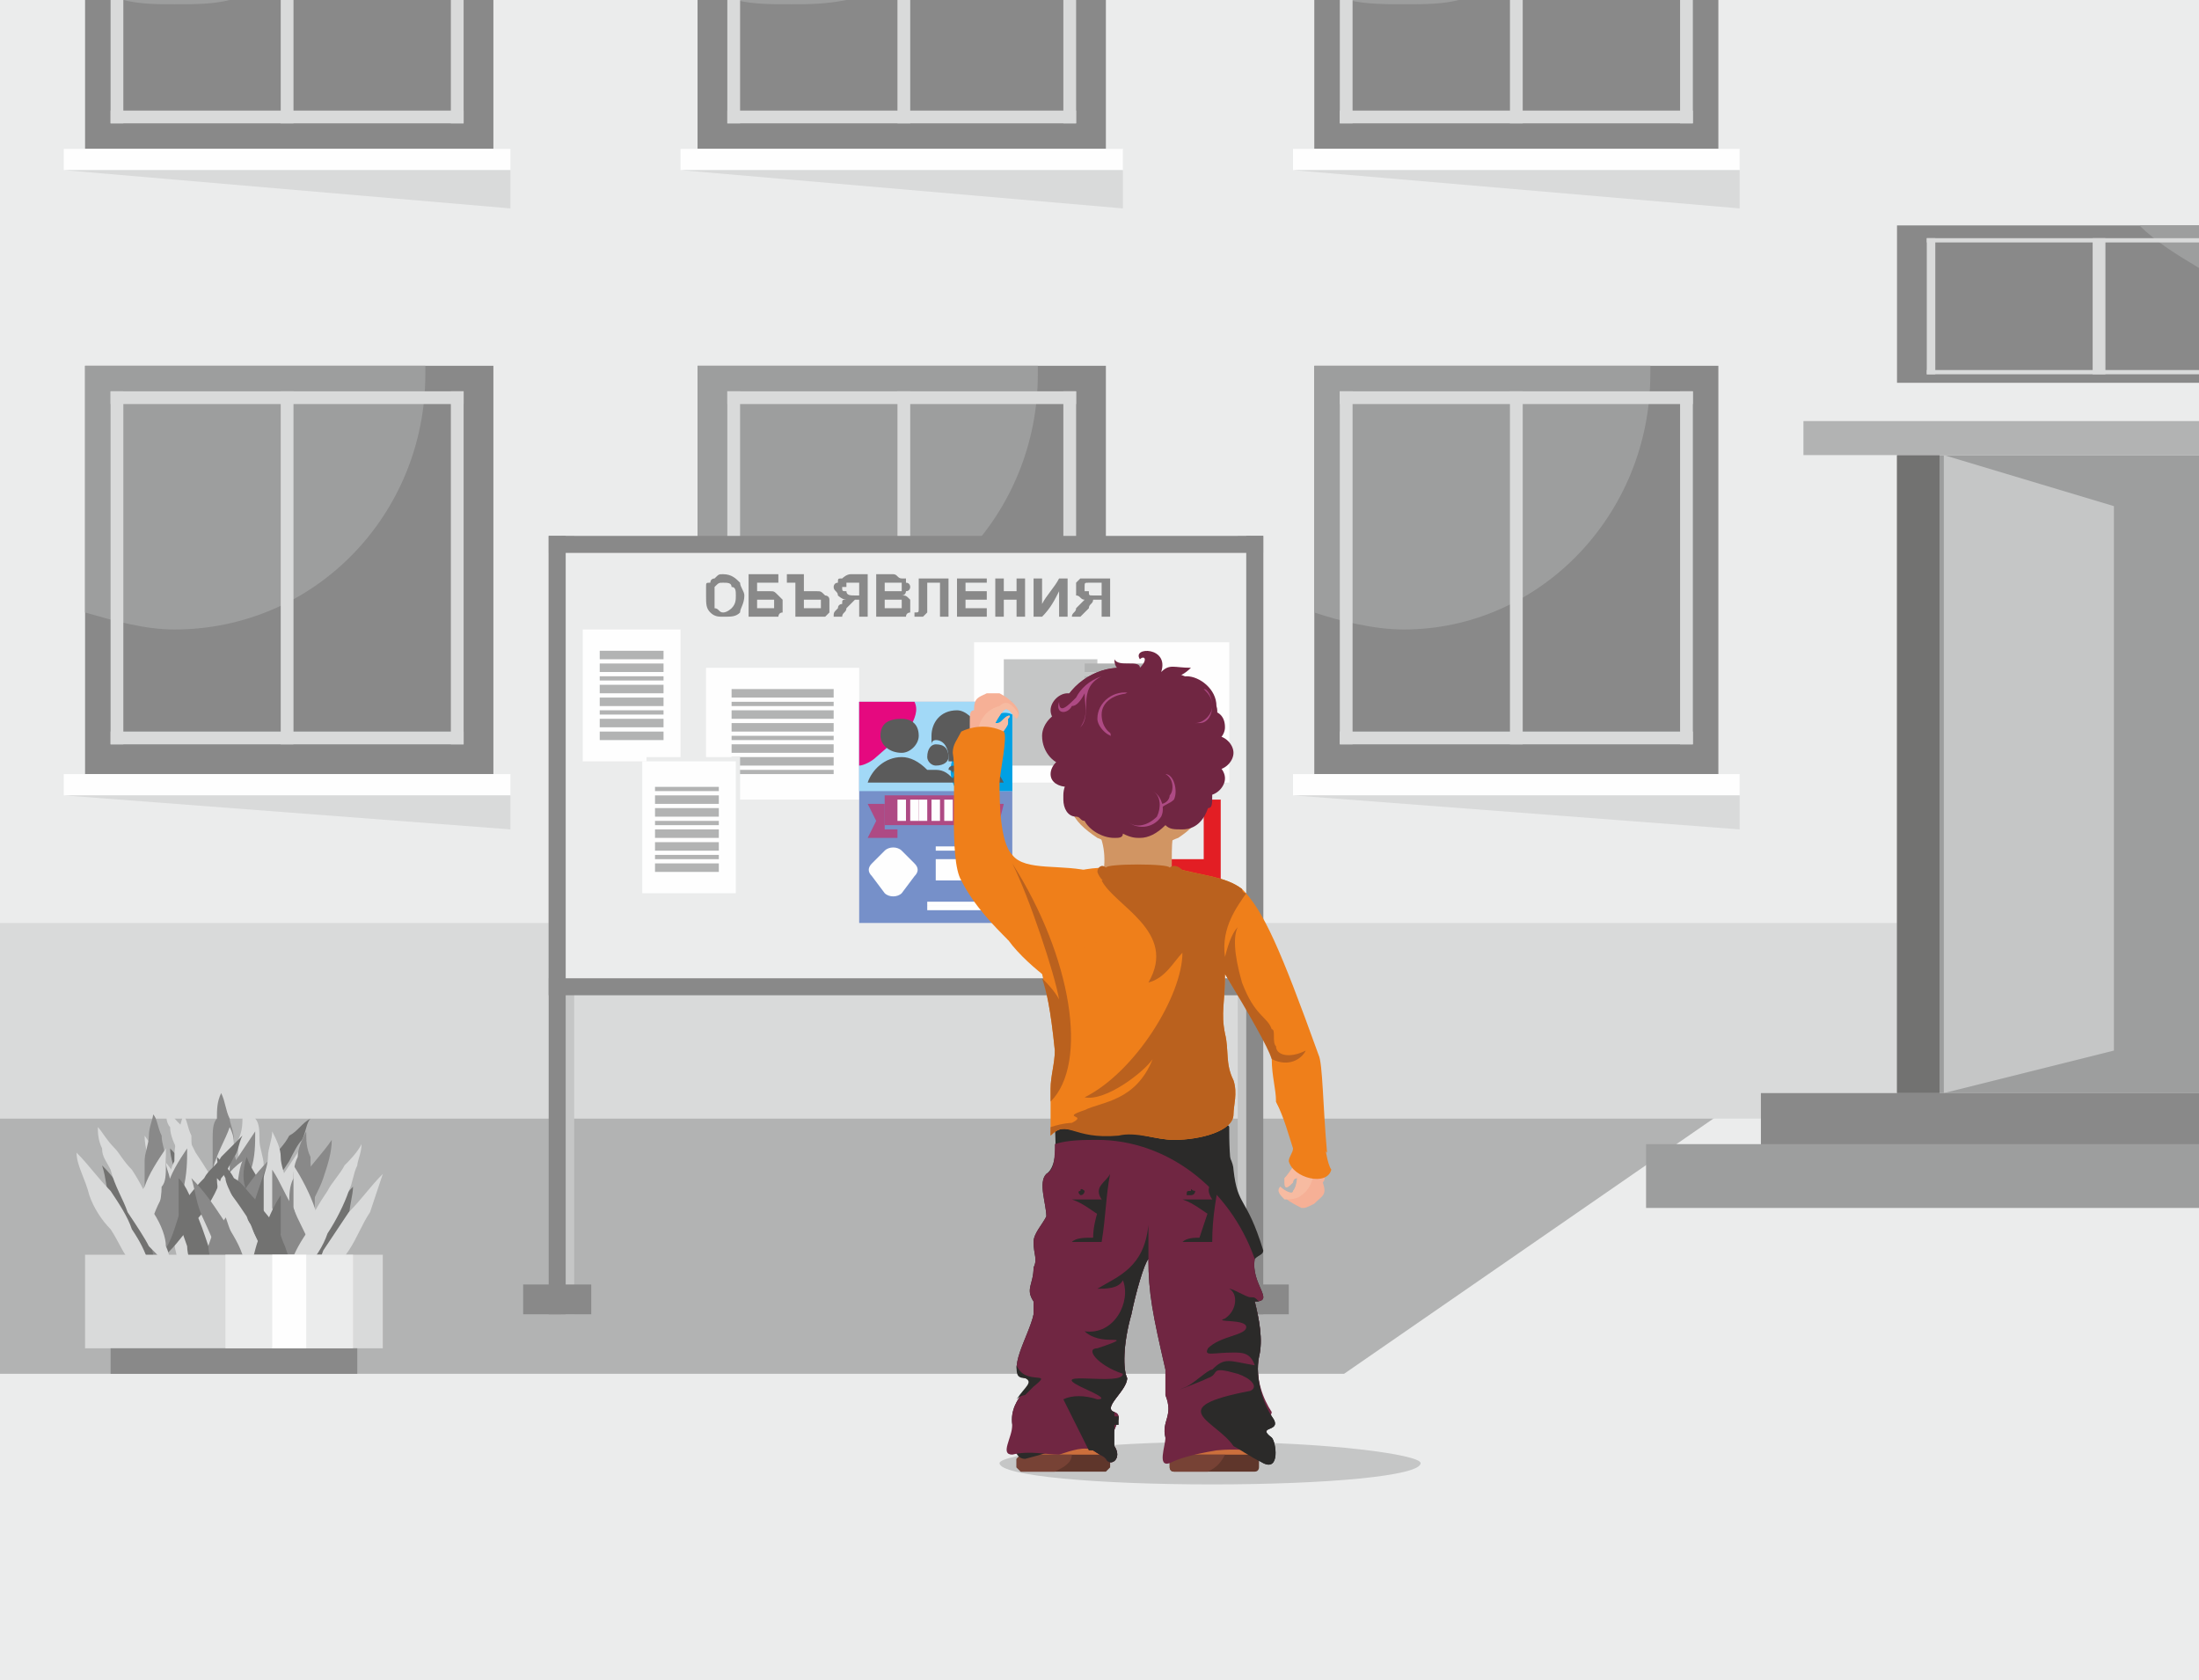 <?xml version="1.0" encoding="UTF-8"?>
<!DOCTYPE svg PUBLIC "-//W3C//DTD SVG 1.1//EN" "http://www.w3.org/Graphics/SVG/1.1/DTD/svg11.dtd">
<!-- Creator: CorelDRAW X7 -->
<svg xmlns="http://www.w3.org/2000/svg" xml:space="preserve" width="517px" height="395px" version="1.1" shape-rendering="geometricPrecision" text-rendering="geometricPrecision" image-rendering="optimizeQuality" fill-rule="evenodd" clip-rule="evenodd"
viewBox="0 0 517 395"
 xmlns:xlink="http://www.w3.org/1999/xlink">
 <g id="Слой_x0020_1">
  <g id="_713485024">
   <polygon fill="#B2B3B3" points="0,0 517,0 517,395 0,395 "/>
   <polygon fill="#EBECEC" points="517,0 0,0 0,218 517,218 "/>
   <polygon fill="#EBECEC" points="517,395 0,395 0,323 316,323 439,238 517,238 "/>
   <polygon fill="#D9DADA" points="517,263 0,263 0,217 517,217 "/>
   <polygon fill="#9D9E9E" points="446,107 517,107 517,257 446,257 "/>
   <polygon fill="#727271" points="446,107 456,107 456,257 446,257 "/>
   <polygon fill="#C5C6C6" points="457,107 497,119 497,247 457,257 "/>
   <polygon fill="#898989" points="414,275 517,275 517,257 414,257 "/>
   <polygon fill="#9D9E9E" points="387,284 517,284 517,269 387,269 "/>
   <polygon fill="#898989" points="309,0 309,35 404,35 404,0 "/>
   <path fill="#9D9E9E" d="M317 0c4,1 9,1 13,1 5,0 9,0 13,-1l-26 0z"/>
   <polygon fill="#D9DADA" points="358,0 358,29 355,29 355,0 "/>
   <polygon fill="#D9DADA" points="318,0 318,29 315,29 315,0 "/>
   <polygon fill="#D9DADA" points="398,0 398,29 395,29 395,0 "/>
   <polygon fill="#898989" points="404,86 309,86 309,182 404,182 "/>
   <path fill="#9D9E9E" d="M388 86l-79 0 0 58c6,2 14,4 21,4 32,0 58,-27 58,-60 0,-1 0,-1 0,-2z"/>
   <polygon fill="#D9DADA" points="355,92 358,92 358,175 355,175 "/>
   <polygon fill="#D9DADA" points="398,92 398,95 315,95 315,92 "/>
   <polygon fill="#D9DADA" points="398,172 398,175 315,175 315,172 "/>
   <polygon fill="#D9DADA" points="315,92 318,92 318,175 315,175 "/>
   <polygon fill="#D9DADA" points="395,92 398,92 398,175 395,175 "/>
   <polygon fill="#FEFEFE" points="409,187 304,187 304,182 409,182 "/>
   <polygon fill="#D9DADA" points="409,187 304,187 409,195 "/>
   <polygon fill="#D9DADA" points="398,26 398,29 315,29 315,26 "/>
   <polygon fill="#FEFEFE" points="409,40 304,40 304,35 409,35 "/>
   <polygon fill="#D9DADA" points="409,40 304,40 409,49 "/>
   <polygon fill="#898989" points="446,53 517,53 517,90 446,90 "/>
   <path fill="#9D9E9E" d="M503 53c4,4 9,7 14,10l0 -10 -14 0z"/>
   <polygon fill="#D9DADA" points="495,56 492,56 492,88 495,88 "/>
   <polygon fill="#D9DADA" points="453,56 453,57 517,57 517,56 "/>
   <polygon fill="#D9DADA" points="453,87 453,88 517,88 517,87 "/>
   <polygon fill="#D9DADA" points="455,56 453,56 453,88 455,88 "/>
   <polygon fill="#B2B3B3" points="517,99 424,99 424,107 517,107 "/>
   <polygon fill="#898989" points="164,0 164,35 260,35 260,0 "/>
   <path fill="#9D9E9E" d="M173 0c4,1 8,1 13,1 4,0 8,0 13,-1l-26 0z"/>
   <polygon fill="#D9DADA" points="214,0 214,29 211,29 211,0 "/>
   <polygon fill="#D9DADA" points="174,0 174,29 171,29 171,0 "/>
   <polygon fill="#D9DADA" points="253,0 253,29 250,29 250,0 "/>
   <polygon fill="#898989" points="260,86 164,86 164,182 260,182 "/>
   <path fill="#9D9E9E" d="M244 86l-80 0 0 58c7,2 14,4 22,4 32,0 58,-27 58,-60 0,-1 0,-1 0,-2z"/>
   <polygon fill="#D9DADA" points="211,92 214,92 214,175 211,175 "/>
   <polygon fill="#D9DADA" points="253,92 253,95 171,95 171,92 "/>
   <polygon fill="#D9DADA" points="253,172 253,175 171,175 171,172 "/>
   <polygon fill="#D9DADA" points="171,92 174,92 174,175 171,175 "/>
   <polygon fill="#D9DADA" points="250,92 253,92 253,175 250,175 "/>
   <polygon fill="#FEFEFE" points="264,187 160,187 160,182 264,182 "/>
   <polygon fill="#D9DADA" points="264,187 160,187 264,195 "/>
   <polygon fill="#D9DADA" points="253,26 253,29 171,29 171,26 "/>
   <polygon fill="#FEFEFE" points="264,40 160,40 160,35 264,35 "/>
   <polygon fill="#D9DADA" points="264,40 160,40 264,49 "/>
   <polygon fill="#898989" points="20,0 20,35 116,35 116,0 "/>
   <path fill="#9D9E9E" d="M29 0c4,1 8,1 12,1 5,0 9,0 13,-1l-25 0z"/>
   <polygon fill="#D9DADA" points="69,0 69,29 66,29 66,0 "/>
   <polygon fill="#D9DADA" points="29,0 29,29 26,29 26,0 "/>
   <polygon fill="#D9DADA" points="109,0 109,29 106,29 106,0 "/>
   <polygon fill="#898989" points="116,86 20,86 20,182 116,182 "/>
   <path fill="#9D9E9E" d="M100 86l-80 0 0 58c7,2 14,4 21,4 33,0 59,-27 59,-60 0,-1 0,-1 0,-2z"/>
   <polygon fill="#D9DADA" points="66,92 69,92 69,175 66,175 "/>
   <polygon fill="#D9DADA" points="109,92 109,95 26,95 26,92 "/>
   <polygon fill="#D9DADA" points="109,172 109,175 26,175 26,172 "/>
   <polygon fill="#D9DADA" points="26,92 29,92 29,175 26,175 "/>
   <polygon fill="#D9DADA" points="106,92 109,92 109,175 106,175 "/>
   <polygon fill="#FEFEFE" points="120,187 15,187 15,182 120,182 "/>
   <polygon fill="#D9DADA" points="120,187 15,187 120,195 "/>
   <polygon fill="#D9DADA" points="109,26 109,29 26,29 26,26 "/>
   <polygon fill="#FEFEFE" points="120,40 15,40 15,35 120,35 "/>
   <polygon fill="#D9DADA" points="120,40 15,40 120,49 "/>
   <path fill="#C5C6C6" d="M291 126c1,0 2,0 3,0 0,31 0,61 0,92 0,30 0,61 0,91 -1,0 -2,0 -3,0 0,-30 0,-61 0,-91 0,-31 0,-61 0,-92z"/>
   <path fill="#C5C6C6" d="M132 126c1,0 2,0 3,0 0,31 0,61 0,92 0,30 0,61 0,91 -1,0 -2,0 -3,0 0,-30 0,-61 0,-91 0,-31 0,-61 0,-92z"/>
   <path fill="#898989" d="M129 126c28,0 56,0 84,0 28,0 56,0 84,0 0,18 0,36 0,54 0,18 0,36 0,54 -28,0 -56,0 -84,0 -28,0 -56,0 -84,0 0,-18 0,-36 0,-54 0,-18 0,-36 0,-54z"/>
   <path fill="#EBECEC" d="M129 130c28,0 56,0 84,0 28,0 56,0 84,0 0,17 0,33 0,50 0,17 0,33 0,50 -28,0 -56,0 -84,0 -28,0 -56,0 -84,0 0,-17 0,-33 0,-50 0,-17 0,-33 0,-50z"/>
   <path fill="#898989" d="M293 126c2,0 3,0 4,0 0,31 0,61 0,92 0,30 0,61 0,91 -1,0 -2,0 -4,0 0,-30 0,-61 0,-91 0,-31 0,-61 0,-92z"/>
   <path fill="#898989" d="M129 126c1,0 3,0 4,0 0,31 0,61 0,92 0,30 0,61 0,91 -1,0 -3,0 -4,0 0,-30 0,-61 0,-91 0,-31 0,-61 0,-92z"/>
   <path fill="#898989" d="M123 302c5,0 11,0 16,0 0,3 0,5 0,7 -5,0 -11,0 -16,0 0,-2 0,-4 0,-7z"/>
   <path fill="#898989" d="M287 302c6,0 11,0 16,0 0,3 0,5 0,7 -5,0 -10,0 -16,0 0,-2 0,-4 0,-7z"/>
   <path fill="#898989" d="M166 140c0,-1 0,-1 0,-2 0,-1 0,-1 1,-1 0,-1 1,-1 1,-1 1,-1 1,-1 2,-1 2,0 3,1 4,2 0,1 1,2 1,3 0,2 -1,3 -1,4 -1,1 -2,1 -4,1 -1,0 -2,0 -3,-1 -1,-1 -1,-2 -1,-4zm2 0c0,1 0,2 0,3 1,0 1,1 2,1 1,0 2,-1 2,-1 1,-1 1,-2 1,-3 0,-1 0,-2 -1,-2 0,-1 -1,-1 -2,-1 -1,0 -1,0 -2,1 0,0 0,1 0,2zm8 -5c3,0 5,0 7,0 0,1 0,2 0,2 -1,0 -3,0 -5,0 0,1 0,2 0,2 1,0 2,0 3,0 1,0 1,0 2,1 0,0 0,0 1,1 0,0 0,1 0,1 0,1 0,1 0,2 -1,0 -1,1 -1,1 -1,0 -1,0 -2,0 -2,0 -3,0 -5,0 0,-3 0,-6 0,-10zm2 8c1,0 2,0 2,0 1,0 1,0 1,0 1,0 1,0 1,0 0,0 0,0 0,-1 0,0 0,-1 0,-1 0,0 -1,0 -2,0 0,0 -1,0 -2,0 0,1 0,2 0,2zm7 -8c1,0 3,0 4,0 0,2 0,3 0,4 1,0 2,0 3,0 1,0 1,0 2,1 0,0 1,0 1,1 0,0 0,1 0,1 0,1 0,1 0,2 0,0 -1,1 -1,1 -1,0 -1,0 -2,0 -2,0 -3,0 -5,0 0,-3 0,-5 0,-8 -1,0 -1,0 -2,0 0,0 0,-1 0,-2zm4 8c1,0 2,0 2,0 1,0 1,0 2,0 0,0 0,0 0,0 0,0 0,-1 0,-1 0,0 0,-1 0,-1 0,0 -1,0 -2,0 0,0 -1,0 -2,0 0,1 0,2 0,2zm13 2c0,-1 0,-3 0,-4 0,0 0,0 0,0 -1,0 -1,0 -1,0 -1,1 -1,1 -2,2 0,1 -1,1 -1,2 -1,0 -2,0 -2,0 0,-1 0,-1 1,-2 0,-1 1,-1 1,-1 0,-1 0,-1 1,-1 -1,0 -2,-1 -2,-1 0,-1 -1,-1 -1,-2 0,0 0,-1 1,-1 0,-1 0,-1 1,-1 0,0 1,-1 2,-1 1,0 3,0 4,0 0,4 0,7 0,10 0,0 -1,0 -2,0zm0 -8c0,0 -1,0 -1,0 -1,0 -2,0 -2,0 0,0 0,0 0,1 -1,0 -1,0 -1,0 0,1 0,1 1,1 0,0 0,0 0,0 0,1 1,1 2,1 0,0 1,0 1,0 0,-1 0,-2 0,-3zm4 -2c1,0 3,0 4,0 1,0 1,1 2,1 0,0 0,0 1,0 0,0 0,0 0,1 1,0 1,1 1,1 0,0 0,1 -1,1 0,0 0,1 -1,1 1,0 1,0 2,1 0,0 0,1 0,1 0,1 0,1 0,2 0,0 -1,0 -1,1 0,0 -1,0 -1,0 -1,0 -1,0 -3,0 -1,0 -2,0 -3,0 0,-3 0,-6 0,-10zm2 2c0,1 0,2 0,2 0,0 1,0 1,0 1,0 2,0 2,0 0,0 0,0 1,0 0,0 0,-1 0,-1 0,0 0,0 0,-1 -1,0 -1,0 -1,0 0,0 -1,0 -2,0 0,0 -1,0 -1,0zm0 4c0,1 0,2 0,2 1,0 1,0 2,0 1,0 1,0 1,0 0,0 1,0 1,0 0,0 0,0 0,-1 0,0 0,0 0,-1 0,0 0,0 -1,0 0,0 -1,0 -1,0 -1,0 -1,0 -2,0zm8 -5c2,0 5,0 7,0 0,3 0,6 0,9 -1,0 -1,0 -2,0 0,-3 0,-5 0,-8 -1,0 -2,0 -3,0 0,2 0,3 0,4 0,1 0,2 0,3 0,0 0,0 -1,1 0,0 0,0 -1,0 0,0 -1,0 -1,0 0,0 0,-1 0,-1 0,0 0,0 0,0 1,0 1,0 1,-1 0,0 0,0 0,0 0,-1 0,-1 0,-2 0,-2 0,-4 0,-5zm9 9c0,-3 0,-6 0,-9 2,0 5,0 7,0 0,0 0,1 0,1 -2,0 -4,0 -5,0 0,1 0,2 0,2 1,0 3,0 5,0 0,1 0,1 0,2 -2,0 -4,0 -5,0 0,1 0,2 0,2 2,0 3,0 5,0 0,1 0,2 0,2 -2,0 -5,0 -7,0zm9 0c0,-3 0,-6 0,-9 0,0 1,0 2,0 0,1 0,2 0,3 1,0 2,0 3,0 0,-1 0,-2 0,-3 1,0 2,0 2,0 0,3 0,6 0,9 0,0 -1,0 -2,0 0,-1 0,-3 0,-4 -1,0 -2,0 -3,0 0,1 0,3 0,4 -1,0 -2,0 -2,0zm9 -9c1,0 2,0 2,0 0,2 0,4 0,6 1,-2 3,-4 4,-6 1,0 1,0 2,0 0,3 0,6 0,9 -1,0 -1,0 -2,0 0,-2 0,-4 0,-6 -1,2 -2,4 -4,6 0,0 -1,0 -2,0 0,-3 0,-6 0,-9zm16 9c0,-1 0,-3 0,-4 0,0 -1,0 -1,0 0,0 -1,0 -1,0 0,1 -1,1 -1,2 -1,1 -1,1 -2,2 0,0 -1,0 -2,0 0,-1 1,-1 1,-2 1,-1 1,-1 1,-1 1,-1 1,-1 1,-1 -1,0 -1,-1 -2,-1 0,-1 0,-1 0,-2 0,0 0,-1 0,-1 1,-1 1,-1 1,-1 1,0 2,0 3,0 1,0 2,0 4,0 0,3 0,6 0,9 -1,0 -2,0 -2,0zm0 -8c-1,0 -1,0 -2,0 -1,0 -1,0 -1,0 -1,0 -1,0 -1,1 0,0 0,0 0,0 0,1 0,1 0,1 0,0 0,0 1,0 0,1 0,1 1,1 1,0 1,0 2,0 0,-1 0,-2 0,-3z"/>
   <g>
    <path fill="#FEFEFE" d="M137 148c7,0 15,0 23,0 0,10 0,21 0,31 -8,0 -16,0 -23,0 0,-10 0,-21 0,-31z"/>
    <path fill="#B2B3B3" d="M141 153c5,0 10,0 15,0 0,1 0,1 0,2 -5,0 -10,0 -15,0 0,-1 0,-1 0,-2z"/>
    <path fill="#B2B3B3" d="M141 156c5,0 10,0 15,0 0,1 0,1 0,2 -5,0 -10,0 -15,0 0,-1 0,-1 0,-2z"/>
    <path fill="#B2B3B3" d="M141 159c5,0 10,0 15,0 0,0 0,1 0,1 -5,0 -10,0 -15,0 0,0 0,-1 0,-1z"/>
    <path fill="#B2B3B3" d="M141 161c5,0 10,0 15,0 0,1 0,1 0,2 -5,0 -10,0 -15,0 0,-1 0,-1 0,-2z"/>
    <path fill="#B2B3B3" d="M141 164c5,0 10,0 15,0 0,1 0,1 0,2 -5,0 -10,0 -15,0 0,-1 0,-1 0,-2z"/>
    <path fill="#B2B3B3" d="M141 167c5,0 10,0 15,0 0,0 0,1 0,1 -5,0 -10,0 -15,0 0,0 0,-1 0,-1z"/>
    <path fill="#B2B3B3" d="M141 169c5,0 10,0 15,0 0,1 0,1 0,2 -5,0 -10,0 -15,0 0,-1 0,-1 0,-2z"/>
    <path fill="#B2B3B3" d="M141 172c5,0 10,0 15,0 0,1 0,1 0,2 -5,0 -10,0 -15,0 0,-1 0,-1 0,-2z"/>
    <path fill="#FEFEFE" d="M166 157c12,0 24,0 36,0 0,10 0,20 0,31 -12,0 -24,0 -36,0 0,-11 0,-21 0,-31z"/>
    <path fill="#B2B3B3" d="M172 162c8,0 16,0 24,0 0,1 0,1 0,2 -8,0 -16,0 -24,0 0,-1 0,-1 0,-2z"/>
    <path fill="#B2B3B3" d="M172 165c8,0 16,0 24,0 0,0 0,1 0,1 -8,0 -16,0 -24,0 0,0 0,-1 0,-1z"/>
    <path fill="#B2B3B3" d="M172 167c8,0 16,0 24,0 0,1 0,1 0,2 -8,0 -16,0 -24,0 0,-1 0,-1 0,-2z"/>
    <path fill="#B2B3B3" d="M172 170c8,0 16,0 24,0 0,1 0,1 0,2 -8,0 -16,0 -24,0 0,-1 0,-1 0,-2z"/>
    <path fill="#B2B3B3" d="M172 173c8,0 16,0 24,0 0,0 0,1 0,1 -8,0 -16,0 -24,0 0,0 0,-1 0,-1z"/>
    <path fill="#B2B3B3" d="M172 175c8,0 16,0 24,0 0,1 0,1 0,2 -8,0 -16,0 -24,0 0,-1 0,-1 0,-2z"/>
    <path fill="#B2B3B3" d="M172 178c8,0 16,0 24,0 0,1 0,1 0,2 -8,0 -16,0 -24,0 0,-1 0,-1 0,-2z"/>
    <path fill="#B2B3B3" d="M172 181c8,0 16,0 24,0 0,0 0,1 0,1 -8,0 -16,0 -24,0 0,0 0,-1 0,-1z"/>
    <path fill="#EBECEC" d="M152 178c7,0 15,0 22,0 0,10 0,20 0,31 -7,0 -15,0 -22,0 0,-11 0,-21 0,-31z"/>
    <path fill="#B2B3B3" d="M156 183c5,0 10,0 15,0 0,1 0,1 0,2 -5,0 -10,0 -15,0 0,-1 0,-1 0,-2z"/>
    <path fill="#B2B3B3" d="M156 186c5,0 10,0 15,0 0,0 0,1 0,1 -5,0 -10,0 -15,0 0,0 0,-1 0,-1z"/>
    <path fill="#B2B3B3" d="M156 188c5,0 10,0 15,0 0,1 0,1 0,2 -5,0 -10,0 -15,0 0,-1 0,-1 0,-2z"/>
    <path fill="#B2B3B3" d="M156 191c5,0 10,0 15,0 0,1 0,1 0,2 -5,0 -10,0 -15,0 0,-1 0,-1 0,-2z"/>
    <path fill="#B2B3B3" d="M156 194c5,0 10,0 15,0 0,0 0,1 0,1 -5,0 -10,0 -15,0 0,0 0,-1 0,-1z"/>
    <path fill="#B2B3B3" d="M156 196c5,0 10,0 15,0 0,1 0,1 0,2 -5,0 -10,0 -15,0 0,-1 0,-1 0,-2z"/>
    <path fill="#B2B3B3" d="M156 199c5,0 10,0 15,0 0,0 0,1 0,2 -5,0 -10,0 -15,0 0,-1 0,-2 0,-2z"/>
    <path fill="#B2B3B3" d="M156 202c5,0 10,0 15,0 0,0 0,1 0,1 -5,0 -10,0 -15,0 0,0 0,-1 0,-1z"/>
    <path fill="#FEFEFE" d="M151 179c7,0 15,0 22,0 0,11 0,21 0,31 -7,0 -15,0 -22,0 0,-10 0,-20 0,-31z"/>
    <path fill="#B2B3B3" d="M154 185c5,0 10,0 15,0 0,0 0,1 0,1 -5,0 -10,0 -15,0 0,0 0,-1 0,-1z"/>
    <path fill="#B2B3B3" d="M154 187c5,0 10,0 15,0 0,1 0,1 0,2 -5,0 -10,0 -15,0 0,-1 0,-1 0,-2z"/>
    <path fill="#B2B3B3" d="M154 190c5,0 10,0 15,0 0,1 0,1 0,2 -5,0 -10,0 -15,0 0,-1 0,-1 0,-2z"/>
    <path fill="#B2B3B3" d="M154 193c5,0 10,0 15,0 0,0 0,1 0,1 -5,0 -10,0 -15,0 0,0 0,-1 0,-1z"/>
    <path fill="#B2B3B3" d="M154 195c5,0 10,0 15,0 0,1 0,1 0,2 -5,0 -10,0 -15,0 0,-1 0,-1 0,-2z"/>
    <path fill="#B2B3B3" d="M154 198c5,0 10,0 15,0 0,0 0,1 0,2 -5,0 -10,0 -15,0 0,-1 0,-2 0,-2z"/>
    <path fill="#B2B3B3" d="M154 201c5,0 10,0 15,0 0,0 0,1 0,1 -5,0 -10,0 -15,0 0,0 0,-1 0,-1z"/>
    <path fill="#B2B3B3" d="M154 203c5,0 10,0 15,0 0,1 0,1 0,2 -5,0 -10,0 -15,0 0,-1 0,-1 0,-2z"/>
   </g>
   <path fill="#FEFEFE" d="M229 151c10,0 20,0 30,0 10,0 20,0 30,0 0,11 0,22 0,33 -10,0 -20,0 -30,0 -10,0 -20,0 -30,0 0,-11 0,-22 0,-33z"/>
   <path fill="#C5C6C6" d="M236 155c8,0 15,0 22,0 0,9 0,17 0,25 -7,0 -14,0 -22,0 0,-8 0,-16 0,-25z"/>
   <path fill="#B2B3B3" d="M255 156c5,0 11,0 17,0 0,1 0,1 0,2 -6,0 -12,0 -17,0 0,-1 0,-1 0,-2z"/>
   <path fill="#B2B3B3" d="M255 159c5,0 11,0 17,0 0,0 0,1 0,2 -6,0 -12,0 -17,0 0,-1 0,-2 0,-2z"/>
   <path fill="#B2B3B3" d="M255 162c5,0 11,0 17,0 0,0 0,1 0,2 -6,0 -12,0 -17,0 0,-1 0,-2 0,-2z"/>
   <path fill="#B2B3B3" d="M255 165c5,0 11,0 17,0 0,0 0,1 0,1 -6,0 -12,0 -17,0 0,0 0,-1 0,-1z"/>
   <path fill="#B2B3B3" d="M255 168c5,0 11,0 17,0 0,0 0,1 0,1 -6,0 -12,0 -17,0 0,0 0,-1 0,-1z"/>
   <path fill="#B2B3B3" d="M255 170c5,0 11,0 17,0 0,1 0,2 0,2 -6,0 -12,0 -17,0 0,0 0,-1 0,-2z"/>
   <path fill="#B2B3B3" d="M255 173c5,0 11,0 17,0 0,1 0,1 0,2 -6,0 -12,0 -17,0 0,-1 0,-1 0,-2z"/>
   <path fill="#B2B3B3" d="M255 176c5,0 11,0 17,0 0,1 0,1 0,2 -6,0 -12,0 -17,0 0,-1 0,-1 0,-2z"/>
   <g>
    <path fill="#E31E24" d="M260 188c9,0 18,0 27,0 0,6 0,12 0,18 0,7 0,13 0,19 -9,0 -18,0 -27,0 0,-6 0,-12 0,-19 0,-6 0,-12 0,-18z"/>
    <g>
     <path fill="#EBECEC" d="M264 191c6,0 12,0 19,0 0,4 0,7 0,11 -7,0 -13,0 -19,0 0,-4 0,-7 0,-11z"/>
     <path fill="#EBECEC" d="M267 205c2,0 4,0 6,0 0,3 0,5 0,7 -2,0 -4,0 -6,0 0,-2 0,-4 0,-7z"/>
     <path fill="#EBECEC" d="M274 205c2,0 4,0 6,0 0,3 0,5 0,8 -2,0 -4,0 -6,0 0,-3 0,-5 0,-8z"/>
     <path fill="#EBECEC" d="M264 214c6,0 12,0 19,0 0,1 0,1 0,2 -7,0 -13,0 -19,0 0,-1 0,-1 0,-2z"/>
     <path fill="#EBECEC" d="M264 217c6,0 12,0 19,0 0,0 0,1 0,1 -7,0 -13,0 -19,0 0,0 0,-1 0,-1z"/>
     <path fill="#EBECEC" d="M264 220c6,0 12,0 19,0 0,0 0,1 0,1 -7,0 -13,0 -19,0 0,0 0,-1 0,-1z"/>
    </g>
   </g>
   <g>
    <polygon fill="#7690C9" points="202,165 238,165 238,217 202,217 "/>
    <polygon fill="#A2D9F7" points="202,165 238,165 238,186 202,186 "/>
    <g>
     <g>
      <polygon fill="#AE4A84" points="204,189 208,189 208,195 211,195 211,197 204,197 206,193 "/>
      <polygon fill="#AE4A84" points="236,189 233,189 233,195 229,195 229,197 236,197 235,193 "/>
     </g>
     <polygon fill="#AE4A84" points="208,187 232,187 232,194 208,194 "/>
    </g>
    <path fill="#FEFEFE" d="M212 200l3 3c1,1 1,2 0,3l-3 4c-1,1 -3,1 -4,0l-3 -4c-1,-1 -1,-2 0,-3l3 -3c1,-1 3,-1 4,0z"/>
    <polygon fill="#FEFEFE" points="220,199 233,199 233,200 220,200 "/>
    <polygon fill="#FEFEFE" points="220,202 225,202 225,207 220,207 "/>
    <polygon fill="#FEFEFE" points="225,202 230,202 230,207 225,207 "/>
    <polygon fill="#FEFEFE" points="233,202 230,202 230,207 233,207 "/>
    <polygon fill="#FEFEFE" points="218,210 233,210 233,210 218,210 "/>
    <polygon fill="#FEFEFE" points="218,211 233,211 233,211 218,211 "/>
    <polygon fill="#FEFEFE" points="218,212 233,212 233,213 218,213 "/>
    <polygon fill="#FEFEFE" points="218,213 233,213 233,214 218,214 "/>
    <g>
     <polygon fill="#FEFEFE" points="211,188 213,188 213,193 211,193 "/>
     <polygon fill="#FEFEFE" points="214,188 216,188 216,193 214,193 "/>
     <polygon fill="#FEFEFE" points="216,188 218,188 218,193 216,193 "/>
     <polygon fill="#FEFEFE" points="219,188 221,188 221,193 219,193 "/>
     <polygon fill="#FEFEFE" points="222,188 224,188 224,193 222,193 "/>
     <polygon fill="#FEFEFE" points="225,188 227,188 227,193 225,193 "/>
     <polygon fill="#FEFEFE" points="228,188 230,188 230,193 228,193 "/>
    </g>
    <path fill="#00A0E3" d="M225 186c-2,-3 -2,-7 0,-9l8 -8c1,-1 3,-2 5,-1l0 18 -13 0z"/>
    <path fill="#E5097F" d="M215 165c1,2 0,4 -1,6l-8 7c-1,1 -3,2 -4,2l0 -15 13 0z"/>
    <g>
     <path fill="#5B5B5B" d="M225 167c2,0 4,2 5,4 0,0 0,0 0,0 -3,0 -4,2 -4,4 0,1 0,2 1,3 -1,1 -2,1 -2,1 -1,0 -1,0 -2,0 0,-1 0,-1 0,-1 0,-2 -1,-4 -3,-4 0,0 -1,0 -1,1 0,-1 0,-1 0,-2 0,-3 2,-6 6,-6zm0 13c0,0 0,0 0,0 0,1 -1,1 -1,2 0,-1 -1,-1 -1,-1 0,-1 1,-1 2,-1z"/>
     <path fill="#5B5B5B" d="M220 175c2,0 3,1 3,3 0,1 -1,2 -3,2 -1,0 -2,-1 -2,-2 0,-2 1,-3 2,-3zm10 -3c1,0 3,1 3,3 0,2 -2,3 -3,3 -2,0 -4,-1 -4,-3 0,-2 2,-3 4,-3zm0 7c3,0 5,3 6,5l-11 0 -1 0 -5 0 -3 0 -12 0c1,-3 4,-6 8,-6 2,0 4,1 6,3 0,0 1,0 2,0 2,0 3,1 4,2 1,-2 3,-4 6,-4zm-18 -10c2,0 4,1 4,4 0,2 -2,4 -4,4 -3,0 -5,-2 -5,-4 0,-3 2,-4 5,-4z"/>
    </g>
   </g>
   <g>
    <path fill="#F6B096" d="M234 175c0,-1 3,-4 3,-5 0,0 0,0 0,-1 1,-1 0,-1 -1,0 -1,1 -1,1 -2,1 0,0 1,-2 2,-3 1,-1 2,1 3,2 2,-2 -2,-5 -4,-6 -1,0 -1,0 -3,0 -2,1 -3,1 -3,4 -1,0 -1,1 -1,3 0,0 0,4 0,5 0,4 -1,7 1,7 0,0 3,1 4,-1 1,-1 0,-2 1,-6z"/>
    <path fill="#F7BBA1" d="M234 175c0,-1 3,-4 3,-5 0,0 0,0 0,-1 1,-1 0,-1 -1,0 -1,1 -1,1 -2,1 0,0 1,-2 2,-3 1,-1 2,1 3,2 1,-1 0,-2 -1,-3 -1,-1 -2,-1 -3,0 -4,1 -6,5 -5,10 1,2 2,4 3,5 0,0 0,0 0,0 1,-1 0,-2 1,-6z"/>
    <path fill="#C5C6C6" d="M285 339c27,0 49,3 49,5 0,3 -22,5 -49,5 -27,0 -50,-2 -50,-5 0,-2 23,-5 50,-5z"/>
    <g>
     <path fill="#CC6F3C" d="M250 336c5,0 10,2 10,6 0,3 -5,3 -10,3 -6,0 -10,0 -10,-3 0,-4 4,-6 10,-6z"/>
     <path fill="#5F362B" d="M240 342l20 0c0,0 1,1 1,1l0 2c0,0 -1,1 -1,1l-20 0c0,0 -1,-1 -1,-1l0 -2c0,0 1,-1 1,-1z"/>
     <path fill="#774235" d="M240 342l12 0c0,2 -2,3 -4,4l-8 0c0,0 -1,-1 -1,-1l0 -2c0,0 1,-1 1,-1z"/>
     <path fill="#AF9778" d="M240 343l10 0c1,0 1,0 1,0l0 0c0,0 0,0 -1,0l-10 0c0,0 0,0 0,0l0 0c0,0 0,0 0,0z"/>
     <path fill="#CC6F3C" d="M285 336c6,0 10,2 10,6 0,3 -4,3 -10,3 -5,0 -9,0 -9,-3 0,-4 4,-6 9,-6z"/>
     <path fill="#5F362B" d="M276 342l19 0c1,0 1,1 1,1l0 2c0,0 0,1 -1,1l-19 0c-1,0 -1,-1 -1,-1l0 -2c0,0 0,-1 1,-1z"/>
     <path fill="#774235" d="M276 342l12 0c-1,2 -2,3 -4,4l-8 0c-1,0 -1,-1 -1,-1l0 -2c0,0 0,-1 1,-1z"/>
     <path fill="#AF9778" d="M276 343l10 0c0,0 0,0 0,0l0 0c0,0 0,0 0,0l-10 0c-1,0 -1,0 -1,0l0 0c0,0 0,0 1,0z"/>
    </g>
    <path fill="#2B2A29" d="M248 264c0,3 1,10 -2,12 -2,2 0,7 0,10 -1,2 -3,4 -3,6 0,3 1,4 0,6 0,4 -2,5 0,8 0,1 0,1 0,3 -1,5 -7,14 -2,15 4,1 -4,4 -3,11 0,3 0,8 3,8 8,-2 11,-4 16,-2 3,2 2,1 3,2 1,2 4,0 2,-3 -2,-3 3,-7 0,-8 -3,-1 3,-5 3,-8 -1,-2 -1,-8 1,-15 1,-5 3,-12 4,-13 0,8 1,13 4,26 0,1 0,5 0,6 2,5 -1,6 0,10 0,2 2,4 5,3 1,0 1,0 8,-1 4,-1 5,1 10,4 4,2 3,-5 2,-6 -4,-3 3,-1 0,-5 -2,-3 -4,-9 -3,-14 1,-4 0,-9 -1,-13 5,0 -1,-4 0,-10 1,-1 2,-1 2,-2 -4,-13 -6,-10 -7,-19 0,-3 -5,-10 -7,-10 -17,0 -11,-5 -24,-2 -3,0 -11,-1 -11,1z"/>
    <path fill="#702642" d="M248 269c0,3 0,6 -2,7 -2,2 0,7 0,10 -1,2 -3,4 -3,6 0,3 1,4 0,6 0,4 -2,5 0,8 0,1 0,1 0,3 -1,5 -7,14 -2,15 4,1 -4,4 -3,11 0,3 -3,7 0,7 4,-1 8,0 11,0 3,-1 6,-2 8,-1 3,2 2,1 3,2 1,2 4,0 2,-3 -2,-3 3,-7 0,-8 -3,-1 3,-5 3,-8 -1,-2 -1,-8 1,-15 1,-5 3,-12 4,-13 0,8 1,13 4,26 0,1 0,5 0,6 2,5 -1,6 0,10 0,2 -2,7 1,6 2,-1 5,-2 11,-3 10,-1 10,3 13,-9 -2,-3 -4,-8 -3,-13 1,-4 0,-9 -1,-13 5,0 -1,-4 0,-10 0,0 0,0 0,0 -6,-17 -21,-28 -37,-28 -3,0 -7,0 -10,1z"/>
    <path fill="#2B2A29" d="M289 265c0,3 0,8 1,13 -4,-1 -8,-5 -8,-10 0,-1 0,-3 0,-4 3,0 7,0 7,1z"/>
    <path fill="#2B2A29" d="M239 321c0,2 0,3 2,3 2,1 0,2 -2,5 1,-1 2,-1 2,-1 1,-1 1,-1 2,-2 5,-4 -2,0 -4,-5z"/>
    <path fill="#2B2A29" d="M257 341c0,0 0,0 0,0l0 0c0,0 0,0 0,0l0 0 0 0 0 0c0,0 0,0 0,0l0 0 0 0 0 0c0,0 0,0 -1,0l0 0 0 0c-2,-4 -4,-8 -6,-12 2,-1 5,-1 8,0 3,0 -2,-2 -4,-3 -8,-4 10,0 10,-3 -6,-2 -9,-6 -6,-6 6,-2 5,-2 3,-2 -3,0 -5,-1 -6,-2 7,1 11,-7 9,-12 -1,2 -4,2 -6,2 5,-3 11,-5 12,-15 0,4 0,6 0,8 0,0 0,0 0,0l0 0 0 0 0 0 0 0 0 0 0 0 0 0 0 0 0 0 0 0 0 0 0 0 0 0 0 0 0 0 0 0 0 0 0 0 0 0 0 0 0 0 0 0 0 0 0 0 0 0 0 0 0 0 0 0 0 0 0 0 0 0 0 0 0 0 0 0 0 0 0 0 0 0 0 0 0 0 0 0 0 0 0 0 0 0 0 0 0 0 0 0 0 0 0 0 0 0 0 0 0 0 0 0 0 0 0 0 0 0 0 0 0 0 0 0 0 0 0 0 0 0 0 0 0 0 0 0c-1,1 -3,8 -4,13 -2,7 -2,13 -1,15 0,3 -6,7 -3,8 0,0 0,0 0,0 0,0 0,0 0,0 0,0 0,0 0,0 0,0 0,1 0,1 0,0 0,0 0,0 0,0 0,0 0,0 0,0 0,0 0,0 0,0 1,0 1,0 0,0 0,0 0,0 0,0 0,0 0,0 0,0 0,0 0,0 0,0 0,0 0,0 0,0 0,0 0,0 0,0 0,0 0,0 0,0 0,0 0,0 0,0 0,1 0,1 0,0 0,0 0,0 0,0 0,0 0,0 0,0 0,0 0,0 0,0 0,0 0,0l0 0c0,0 0,0 0,0l0 0 0 0 0 0 0 0 0 0 0 1 0 0 0 0 0 0 0 0 -1 0 0 0 0 0 0 0 0 1 0 0 0 0 0 0 0 0 0 0 0 0 0 0 0 0 0 0 0 0 0 0 0 0 0 0 0 1 0 0 0 0 0 0 0 0 0 0 0 0 0 0 0 0 0 0c0,0 0,1 0,1 0,0 0,0 0,0l0 0 0 0c0,0 0,0 0,0l0 0c0,0 0,0 0,0 0,0 0,0 0,0 0,0 0,0 0,0 0,0 0,0 0,1 0,0 0,0 0,0l0 0c0,0 0,0 0,0l0 0c0,0 0,0 0,0 0,0 0,0 0,0 0,0 0,0 0,0 0,0 0,0 0,0 0,0 0,0 0,0 0,0 0,1 0,1 0,0 0,0 0,0 2,3 -1,5 -2,3 -1,-1 0,0 -3,-2z"/>
    <path fill="#702642" d="M284 179c2,0 4,2 4,4 0,2 -2,4 -4,4 -2,0 -4,-2 -4,-4 0,-2 2,-4 4,-4z"/>
    <path fill="#702642" d="M251 178c1,0 3,2 3,4 0,2 -2,3 -3,3 -2,0 -4,-1 -4,-3 0,-2 2,-4 4,-4z"/>
    <path fill="#702642" d="M251 167c4,0 6,3 6,6 0,4 -2,7 -6,7 -3,0 -6,-3 -6,-7 0,-3 3,-6 6,-6z"/>
    <path fill="#702642" d="M251 163c2,0 4,2 4,4 0,2 -2,4 -4,4 -2,0 -4,-2 -4,-4 0,-2 2,-4 4,-4z"/>
    <path fill="#702642" d="M286 173c2,0 4,2 4,4 0,2 -2,4 -4,4 -2,0 -4,-2 -4,-4 0,-2 2,-4 4,-4z"/>
    <path fill="#702642" d="M284 167c2,0 4,1 4,4 0,2 -2,4 -4,4 -2,0 -4,-2 -4,-4 0,-3 2,-4 4,-4z"/>
    <path fill="#702642" d="M279 159c3,0 7,3 7,7 1,3 -2,6 -5,6 -3,0 -6,-3 -7,-6 0,-4 2,-7 5,-7z"/>
    <path fill="#D19563" d="M258 195c5,0 12,0 18,0 -1,5 0,9 -1,13 -5,0 -10,0 -16,0 1,-5 1,-9 -1,-13z"/>
    <path fill="#D19563" d="M267 161c-10,1 -19,10 -13,20 -5,8 -2,12 4,16 3,1 5,4 9,4 4,0 7,-3 10,-4 6,-4 8,-8 4,-16 5,-10 -3,-19 -14,-20z"/>
    <path fill="#702642" d="M270 159c-10,-7 -30,5 -18,26 0,0 0,0 0,0 0,-1 1,-2 2,-4 -6,-10 3,-19 13,-20 1,0 1,0 1,0 0,0 0,0 0,0 0,0 1,0 1,0 10,2 17,10 12,20 0,1 1,2 1,3 11,-13 0,-30 -12,-25z"/>
    <path fill="#702642" d="M270 159c-10,-7 -30,5 -18,26 0,0 0,0 0,0 0,-1 1,-2 2,-4 -6,-10 3,-19 13,-20 1,0 1,0 1,0 0,0 0,0 0,0 0,0 1,0 1,0 10,2 17,10 12,20 0,1 0,0 1,1 4,-10 1,-24 -12,-23z"/>
    <path fill="#702642" d="M267 160c9,0 19,4 16,19 -3,-3 -9,-7 -9,-15 -2,0 -8,1 -9,3 -2,2 0,5 2,2 2,7 -9,7 -9,1 -2,1 -2,5 -4,8 0,0 -1,1 0,3 -1,2 -3,-2 -4,-2 1,-10 8,-19 17,-19z"/>
    <path fill="#702642" d="M252 167c-1,0 -3,2 -4,5 0,2 0,4 1,7 -1,-5 0,-10 3,-12z"/>
    <path fill="#702642" d="M280 157c-4,0 -5,-1 -7,1 2,-6 -7,-6 -5,-3 1,-1 2,0 0,2 0,-2 -5,0 -6,-2 0,4 4,2 4,4 2,1 4,2 6,2 3,-2 5,-1 8,-4z"/>
    <path fill="#EF7F1A" d="M312 271c-2,-2 -5,-1 -8,-1 0,-5 -3,-9 -4,-11 0,-3 -1,-6 -1,-10 0,-3 -3,-7 -11,-20 0,7 -1,9 0,14 1,4 0,7 2,11 1,3 0,6 0,8 0,4 -8,6 -14,6 -4,0 -10,-2 -13,-2 -11,2 -12,-3 -16,1 0,-2 0,-9 0,-11 0,-3 1,-6 1,-9 -1,-10 -2,-14 -3,-18 -5,-4 -17,-15 -5,-18 5,-3 11,-7 20,-7 0,5 15,4 16,0 7,2 12,2 16,5 5,5 9,14 18,39 1,2 1,12 2,23z"/>
    <path fill="#EF7F1A" d="M237 221c-3,-3 -8,-8 -11,-14 -3,-5 -1,-25 -2,-30 0,-2 1,-3 2,-5 2,-1 6,-2 10,0 1,1 -1,10 -1,12 0,4 0,14 3,17 3,4 12,2 19,4 1,2 0,17 1,18l-21 -2z"/>
    <path fill="#BA611E" d="M299 249c-1,-3 -5,-10 -11,-20 0,7 -1,9 0,14 1,4 0,7 2,11 1,3 0,6 0,8 0,4 -8,6 -14,6 -4,0 -9,-2 -13,-1 -11,1 -12,-4 -16,0 0,0 0,-1 0,-2 3,-1 5,-1 5,-1 4,-2 -3,-1 3,-3 4,-2 12,-2 16,-12 -2,3 -11,10 -16,9 12,-6 23,-24 23,-34 -2,2 -4,6 -8,7 7,-12 -8,-18 -11,-24 1,0 1,0 2,-1 4,2 14,2 15,-2 7,2 12,2 16,5 0,0 0,1 1,1 -2,3 -6,8 -5,15 1,-4 2,-6 3,-7 -1,2 -1,6 1,13 3,8 6,8 7,11 1,0 0,3 1,4 0,2 3,3 7,1 -1,2 -4,4 -8,2z"/>
    <path fill="#BA611E" d="M247 259c0,-1 0,-2 0,-3 0,-3 1,-6 1,-9 -1,-10 -2,-14 -3,-17 1,1 3,3 4,5 -1,-6 -7,-24 -11,-32 14,22 18,47 9,56z"/>
    <path fill="#BA611E" d="M258 205c0,-1 1,-2 2,-1 0,-1 15,-1 15,0 1,-1 3,0 3,1 -1,3 -5,5 -10,5 -5,0 -9,-2 -10,-5z"/>
    <path fill="#2B2A29" d="M259 292c-2,0 -5,0 -7,0 1,-1 3,-1 5,-1 0,-3 1,-6 2,-9 -2,-3 1,-4 2,-6 -1,5 -1,10 -2,16z"/>
    <path fill="#2B2A29" d="M259 282c0,1 0,3 0,4 -2,-1 -4,-3 -7,-4 3,0 5,0 7,0z"/>
    <path fill="#2B2A29" d="M254 280c0,-1 1,0 1,0 0,0 0,1 -1,1 0,0 0,0 0,0 -1,-1 0,-1 0,-1z"/>
    <path fill="#2B2A29" d="M289 303c2,1 2,5 -1,7 -3,1 5,0 5,2 0,2 -6,2 -9,5 -1,2 1,1 6,1 2,0 4,0 5,3 -6,-1 -7,-2 -10,1 -1,0 -4,3 -6,4 -5,2 3,-1 5,-2 3,-1 0,-3 7,-1 3,1 5,3 3,4 -21,4 -8,7 -4,13 2,1 3,2 7,4 4,2 3,-5 2,-6 -4,-3 3,-1 0,-5 -2,-3 -4,-9 -3,-14 1,-4 0,-9 -1,-13 0,0 0,0 1,0 -1,-1 -1,-1 -2,-1 -1,0 -4,-2 -5,-2z"/>
    <path fill="#2B2A29" d="M285 292c-3,0 -5,0 -7,0 1,-1 3,-1 4,-1 1,-3 2,-6 3,-9 -2,-3 0,-4 2,-6 -1,5 -2,10 -2,16z"/>
    <path fill="#2B2A29" d="M285 282c0,1 0,3 0,4 -2,-1 -4,-3 -7,-4 3,0 5,0 7,0z"/>
    <path fill="#2B2A29" d="M280 280c0,-1 0,0 1,0 0,0 0,1 -1,1 0,0 0,0 -1,0 0,-1 0,-1 1,-1z"/>
    <g>
     <path fill="#F6B096" d="M305 272c0,1 -2,4 -3,5 0,0 0,1 0,1 0,2 1,1 2,0 0,-1 1,-1 1,-1 0,-1 0,2 -1,3 0,1 -2,0 -3,-1 -1,2 3,4 5,5 1,0 1,0 3,-1 2,-2 3,-2 2,-5 0,0 1,-1 0,-2 0,-1 -1,-5 -1,-6 -1,-4 -1,-7 -2,-6 -1,0 -4,0 -5,2 0,1 1,2 2,6z"/>
     <path fill="#F7BBA1" d="M305 272c0,1 -2,4 -3,5 0,0 0,1 0,1 0,2 1,1 2,0 0,-1 1,-1 1,-1 0,-1 0,2 -1,3 0,1 -2,0 -3,-1 -1,1 0,2 1,3 1,0 3,0 4,-1 3,-2 4,-7 1,-11 -1,-2 -2,-4 -4,-4 0,0 0,0 0,0 0,1 1,2 2,6z"/>
    </g>
    <path fill="#EF7F1A" d="M313 275c-1,4 -9,2 -10,-2 0,-1 1,-2 1,-3 -1,-3 -2,-7 -4,-11l9 -6 1 2c1,5 1,17 3,20z"/>
    <path fill="#702642" d="M260 166c6,0 10,5 10,10 0,6 -4,10 -10,10 -5,0 -9,-4 -9,-10 0,-5 4,-10 9,-10z"/>
    <path fill="#AE4A84" d="M266 163c-4,0 -7,2 -7,5 0,3 2,5 4,5 -2,1 -5,-2 -5,-4 0,-4 4,-7 8,-6z"/>
    <path fill="#AE4A84" d="M259 159c-3,1 -5,3 -6,5 -2,2 -4,4 -4,1 -1,3 2,3 3,1 1,0 2,-1 3,-3 0,3 1,5 -1,8 3,-3 -1,-9 5,-12z"/>
    <path fill="#AE4A84" d="M282 170c2,0 3,-2 3,-4 0,-2 -1,-4 -2,-4 1,1 2,2 2,4 0,2 -2,4 -4,4 0,0 -1,0 -1,0 1,0 1,0 2,0z"/>
    <path fill="#702642" d="M270 161c5,0 10,5 10,10 0,6 -5,11 -10,11 -5,0 -9,-5 -9,-11 0,-5 4,-10 9,-10z"/>
    <path fill="#702642" d="M275 168c5,0 9,4 9,10 0,1 0,3 -1,4 1,1 2,2 2,3 0,1 0,2 0,2 0,2 0,3 -1,3 -1,3 -3,5 -6,5 -2,0 -3,0 -4,-1 -2,2 -4,3 -6,3 -1,0 -2,0 -4,-1 0,1 -1,1 -2,1 -3,0 -6,-2 -7,-4 0,0 0,0 0,0 -1,0 -1,-1 -2,-1 -2,0 -3,-2 -3,-4 0,0 0,0 0,-1 0,0 0,0 0,0 0,-3 2,-5 4,-5 0,0 1,0 1,0 1,0 1,0 2,0 1,-1 3,-1 5,-1 1,0 2,0 3,1 1,-1 1,-1 1,-1 0,-1 -1,-2 -1,-3 0,-6 5,-10 10,-10z"/>
    <path fill="#AE4A84" d="M265 193c2,2 5,1 7,-1 1,-2 1,-5 -1,-6 2,1 3,4 2,6 -2,3 -6,3 -8,1z"/>
    <path fill="#AE4A84" d="M273 189c1,0 2,-1 2,-2 1,-1 1,-4 -1,-5 2,0 3,4 2,6 -1,1 -2,1 -3,2 0,0 0,-1 0,-1z"/>
   </g>
   <g>
    <path fill="#D9DADA" d="M58 293c-1,-1 -1,-3 -2,-6 0,-2 0,-6 0,-8 0,-3 0,-4 0,-5 0,-2 0,-4 0,-6 1,-2 1,-4 1,-5 1,-2 1,-4 2,-6 1,2 1,4 1,6 1,1 1,3 1,5 0,2 1,4 1,6 0,1 0,2 0,5 -1,2 -1,6 -2,8 0,3 -1,5 -2,6z"/>
    <path fill="#898989" d="M54 293c-1,-1 -2,-3 -3,-6 0,-2 -1,-6 -1,-8 0,-3 0,-4 0,-5 0,-2 0,-4 0,-6 0,-2 0,-4 1,-5 0,-2 0,-4 1,-6 1,2 1,4 2,6 0,1 1,3 1,5 0,2 0,4 1,6 0,1 0,2 0,5 0,2 0,6 -1,8 0,3 -1,5 -1,6z"/>
    <path fill="#727271" d="M50 295c1,-2 1,-4 2,-6 1,-2 3,-4 5,-7 2,-3 4,-7 7,-10 1,-1 3,-3 4,-5 2,-1 3,-3 5,-4 -1,1 -1,3 -2,5 -1,1 -2,3 -3,5 -2,3 -4,6 -6,9 -2,3 -4,5 -6,8 -2,2 -4,3 -6,5z"/>
    <path fill="#D9DADA" d="M46 297c1,-2 2,-3 3,-6 1,-2 2,-4 3,-7 1,-3 2,-6 2,-9 0,-2 0,-3 1,-5 0,-2 0,-3 -1,-5 -1,3 -3,6 -4,10 -2,3 -3,6 -4,9 0,3 -1,5 -1,7 0,2 0,4 1,6z"/>
    <path fill="#898989" d="M50 297c1,-2 2,-3 3,-5 1,-2 2,-5 4,-8 1,-3 1,-6 2,-9 1,-3 1,-6 1,-9 -2,3 -4,6 -6,9 -1,3 -2,6 -3,9 -1,3 -1,5 -2,8 0,2 0,3 1,5z"/>
    <path fill="#727271" d="M53 298c0,-1 0,-3 -1,-5 0,-2 -1,-4 -2,-7 -1,-2 -2,-5 -4,-8 -2,-3 -4,-6 -6,-8 0,2 1,5 2,8 1,3 2,6 3,9 1,2 3,5 4,6 1,2 3,4 4,5z"/>
    <path fill="#D9DADA" d="M58 298c2,-1 3,-3 4,-5 2,-2 3,-4 5,-7 1,-3 2,-6 3,-9 1,-3 2,-6 2,-9 -2,3 -4,6 -6,9 -2,3 -4,6 -5,9 -1,3 -2,5 -2,7 -1,2 -1,4 -1,5z"/>
    <path fill="#898989" d="M62 298c2,-1 3,-3 5,-5 2,-2 3,-4 5,-7 1,-3 3,-6 4,-9 1,-3 2,-6 2,-9 -2,3 -5,6 -7,9 -2,3 -3,6 -5,9 -1,3 -2,5 -3,7 0,2 -1,4 -1,5z"/>
    <path fill="#727271" d="M65 300c0,-2 0,-3 0,-5 0,-2 0,-4 0,-7 -1,-2 -2,-5 -3,-8 -1,-3 -3,-5 -4,-8 -1,3 -1,6 0,8 0,3 1,6 1,8 1,3 2,5 3,7 1,2 2,3 3,5z"/>
    <path fill="#D9DADA" d="M52 297c0,-1 -1,-3 -1,-5 -1,-2 -2,-4 -4,-7 -1,-3 -4,-6 -6,-9 -2,-3 -5,-6 -7,-9 0,3 1,6 3,9 1,3 3,6 5,9 1,3 3,5 5,7 2,2 3,4 5,5z"/>
    <path fill="#D9DADA" d="M56 294c0,-1 0,-3 -1,-5 -1,-3 -2,-5 -3,-8 -2,-4 -4,-7 -6,-10 -1,-2 -2,-4 -3,-6 -2,-2 -3,-3 -4,-5 0,2 0,4 1,5 0,2 1,4 2,6 1,3 2,7 4,10 2,3 3,5 5,8 2,2 3,4 5,5z"/>
    <path fill="#D9DADA" d="M42 298c0,-2 -1,-4 -1,-6 -1,-3 -1,-6 -1,-9 0,-2 0,-3 0,-5 0,-2 0,-3 1,-5 0,-2 0,-4 1,-6 0,-2 1,-4 1,-5 1,1 1,3 2,5 0,2 0,4 1,6 0,2 0,3 0,5 0,2 0,3 0,5 0,3 -1,6 -1,9 -1,2 -2,4 -3,6z"/>
    <path fill="#898989" d="M38 298c-1,-2 -2,-4 -2,-6 -1,-3 -2,-6 -2,-9 0,-2 0,-3 0,-5 0,-2 0,-3 0,-5 0,-2 1,-4 1,-6 0,-2 1,-4 1,-5 1,1 1,3 2,5 0,2 1,4 1,6 0,2 1,3 1,5 0,2 0,3 0,5 0,3 0,6 -1,9 0,2 -1,4 -1,6z"/>
    <path fill="#727271" d="M35 299c0,-1 0,-3 1,-5 2,-2 3,-5 5,-8 2,-3 4,-6 7,-9 1,-2 3,-3 4,-5 2,-2 3,-3 5,-5 -1,2 -1,4 -2,5 -1,2 -2,4 -3,5 -1,3 -3,7 -6,10 -2,2 -4,5 -6,7 -2,2 -4,4 -5,5z"/>
    <path fill="#D9DADA" d="M30 301c1,-1 2,-3 3,-5 1,-2 2,-5 3,-7 1,-3 2,-7 2,-10 1,-1 1,-3 1,-5 0,-1 0,-3 0,-4 -2,3 -4,6 -5,9 -2,3 -3,6 -3,9 -1,3 -1,6 -1,8 0,2 0,4 0,5z"/>
    <path fill="#898989" d="M34 301c1,-1 2,-3 3,-5 2,-2 3,-4 4,-7 1,-3 2,-6 2,-9 1,-4 1,-7 1,-10 -2,3 -4,6 -5,10 -2,3 -3,6 -4,9 -1,3 -1,5 -1,7 -1,2 -1,4 0,5z"/>
    <path fill="#727271" d="M37 302c0,-1 0,-2 0,-4 -1,-2 -1,-4 -2,-7 -1,-3 -3,-6 -5,-8 -1,-3 -3,-6 -6,-9 1,3 1,6 2,9 1,3 2,5 3,8 2,3 3,5 4,7 1,2 2,3 4,4l0 0z"/>
    <path fill="#D9DADA" d="M43 302c1,-1 2,-3 4,-4 1,-3 3,-5 4,-8 1,-2 3,-5 4,-8 1,-3 1,-7 2,-9 -3,2 -5,5 -7,9 -2,2 -3,5 -5,8 -1,3 -2,5 -2,7 0,2 -1,4 -1,5l1 0z"/>
    <path fill="#898989" d="M47 302c1,-1 3,-3 4,-4 2,-2 3,-5 5,-7 1,-3 3,-6 4,-9 1,-3 2,-6 3,-9 -3,3 -5,6 -7,9 -2,3 -4,6 -6,8 -1,3 -2,5 -2,8 -1,1 -1,3 -1,4l0 0z"/>
    <path fill="#727271" d="M49 302c1,-1 1,-2 1,-3 0,-2 -1,-4 -1,-6 -1,-3 -2,-6 -3,-8 -1,-3 -2,-6 -4,-8 0,2 0,5 0,8 0,3 1,5 2,8 0,2 1,5 2,6 1,1 1,2 2,3l1 0z"/>
    <path fill="#D9DADA" d="M36 302c0,-2 0,-3 -1,-5 -1,-3 -2,-5 -4,-8 -1,-3 -3,-6 -5,-9 -3,-3 -5,-6 -8,-9 0,3 2,6 3,10 1,3 3,6 5,8 2,3 3,6 5,8 2,2 3,3 5,5z"/>
    <path fill="#D9DADA" d="M40 299c0,-2 0,-4 -1,-6 0,-2 -1,-5 -3,-8 -1,-3 -3,-7 -5,-10 -2,-2 -3,-4 -4,-5 -2,-2 -3,-4 -4,-5 0,1 0,3 1,5 0,2 1,3 2,5 1,4 3,7 4,10 2,3 4,6 5,8 2,2 4,4 5,6z"/>
    <path fill="#D9DADA" d="M65 302c1,-1 2,-3 2,-6 1,-2 1,-5 1,-8 0,-2 0,-3 0,-5 0,-2 -1,-4 -1,-6 0,-1 -1,-3 -1,-5 0,-2 -1,-4 -2,-6 0,2 -1,4 -1,6 0,2 -1,4 -1,5 0,2 0,4 0,6 0,2 0,3 0,5 0,3 1,6 1,8 1,3 1,5 2,6l0 0z"/>
    <path fill="#898989" d="M70 302c1,-1 2,-3 2,-6 1,-2 1,-5 2,-8 0,-2 0,-3 0,-5 0,-2 0,-4 0,-6 -1,-1 -1,-3 -1,-5 -1,-2 -1,-4 -1,-6 -1,2 -2,4 -2,6 -1,2 -1,4 -1,5 -1,2 -1,4 -1,6 0,2 0,3 0,5 0,3 0,6 0,8 1,3 1,5 2,6l0 0z"/>
    <path fill="#727271" d="M73 302c-1,-1 -1,-2 -2,-4 -1,-2 -2,-4 -4,-7 -2,-3 -5,-6 -7,-9 -2,-2 -3,-4 -5,-5 -1,-2 -3,-4 -4,-5 0,2 1,3 2,5 0,1 1,3 2,5 2,3 4,6 6,9 2,3 5,6 7,8 1,1 2,2 3,3l2 0z"/>
    <path fill="#D9DADA" d="M75 302c0,0 0,-1 -1,-1 -1,-3 -2,-5 -3,-8 -1,-3 -1,-6 -2,-9 0,-2 0,-3 0,-5 0,-2 0,-3 0,-5 2,3 4,7 5,10 1,3 2,6 3,9 1,3 1,5 1,8 0,0 0,1 0,1l-3 0z"/>
    <path fill="#898989" d="M71 302c0,0 0,-1 -1,-1 -1,-2 -2,-5 -3,-8 -1,-2 -2,-6 -3,-9 0,-3 0,-6 0,-9 2,3 3,6 5,9 1,3 3,6 4,9 0,3 1,6 1,8 0,0 0,1 0,1l-3 0z"/>
    <path fill="#727271" d="M71 302c0,-2 1,-4 2,-6 1,-3 3,-6 4,-9 2,-3 4,-6 6,-8 0,2 -1,5 -1,8 -1,3 -2,6 -4,9 -1,2 -2,4 -3,6l-4 0z"/>
    <path fill="#D9DADA" d="M61 302l0 0c-1,-2 -3,-4 -4,-7 -2,-3 -3,-6 -4,-9 -1,-3 -2,-6 -2,-9 3,3 5,6 7,9 1,3 3,6 4,9 1,3 2,5 3,7l0 0 -4 0z"/>
    <path fill="#898989" d="M56 302c-1,-2 -3,-4 -4,-7 -2,-3 -3,-6 -4,-8 -2,-4 -2,-7 -3,-10 3,3 5,6 7,9 2,3 4,6 5,9 2,3 3,5 3,7l0 0 -4 0z"/>
    <path fill="#727271" d="M58 302c0,-1 1,-3 1,-5 1,-2 1,-5 3,-8 1,-2 2,-5 4,-8 0,3 0,6 0,9 -1,2 -1,5 -2,8 0,1 -1,3 -2,4l-4 0z"/>
    <path fill="#D9DADA" d="M73 302c0,0 0,0 0,-1 1,-2 2,-4 3,-7 2,-3 4,-6 6,-9 3,-3 5,-6 8,-9 -1,3 -2,6 -3,9 -2,3 -3,6 -5,9 -2,3 -4,5 -5,7 -1,1 -1,1 -1,1l-3 0z"/>
    <path fill="#D9DADA" d="M68 302c0,-1 0,-3 0,-4 1,-3 2,-5 4,-8 1,-4 3,-7 5,-10 1,-2 3,-4 4,-6 1,-1 3,-3 4,-5 0,2 -1,4 -1,5 -1,2 -1,4 -2,6 -1,3 -3,7 -5,10 -1,3 -3,6 -5,8 -1,2 -2,3 -3,4l-1 0z"/>
    <polygon fill="#D9DADA" points="20,295 90,295 90,317 20,317 "/>
    <polygon fill="#898989" points="26,323 84,323 84,317 26,317 "/>
    <polygon fill="#EBECEC" points="53,295 83,295 83,317 53,317 "/>
    <polygon fill="#FEFEFE" points="64,295 72,295 72,317 64,317 "/>
   </g>
  </g>
 </g>
</svg>
